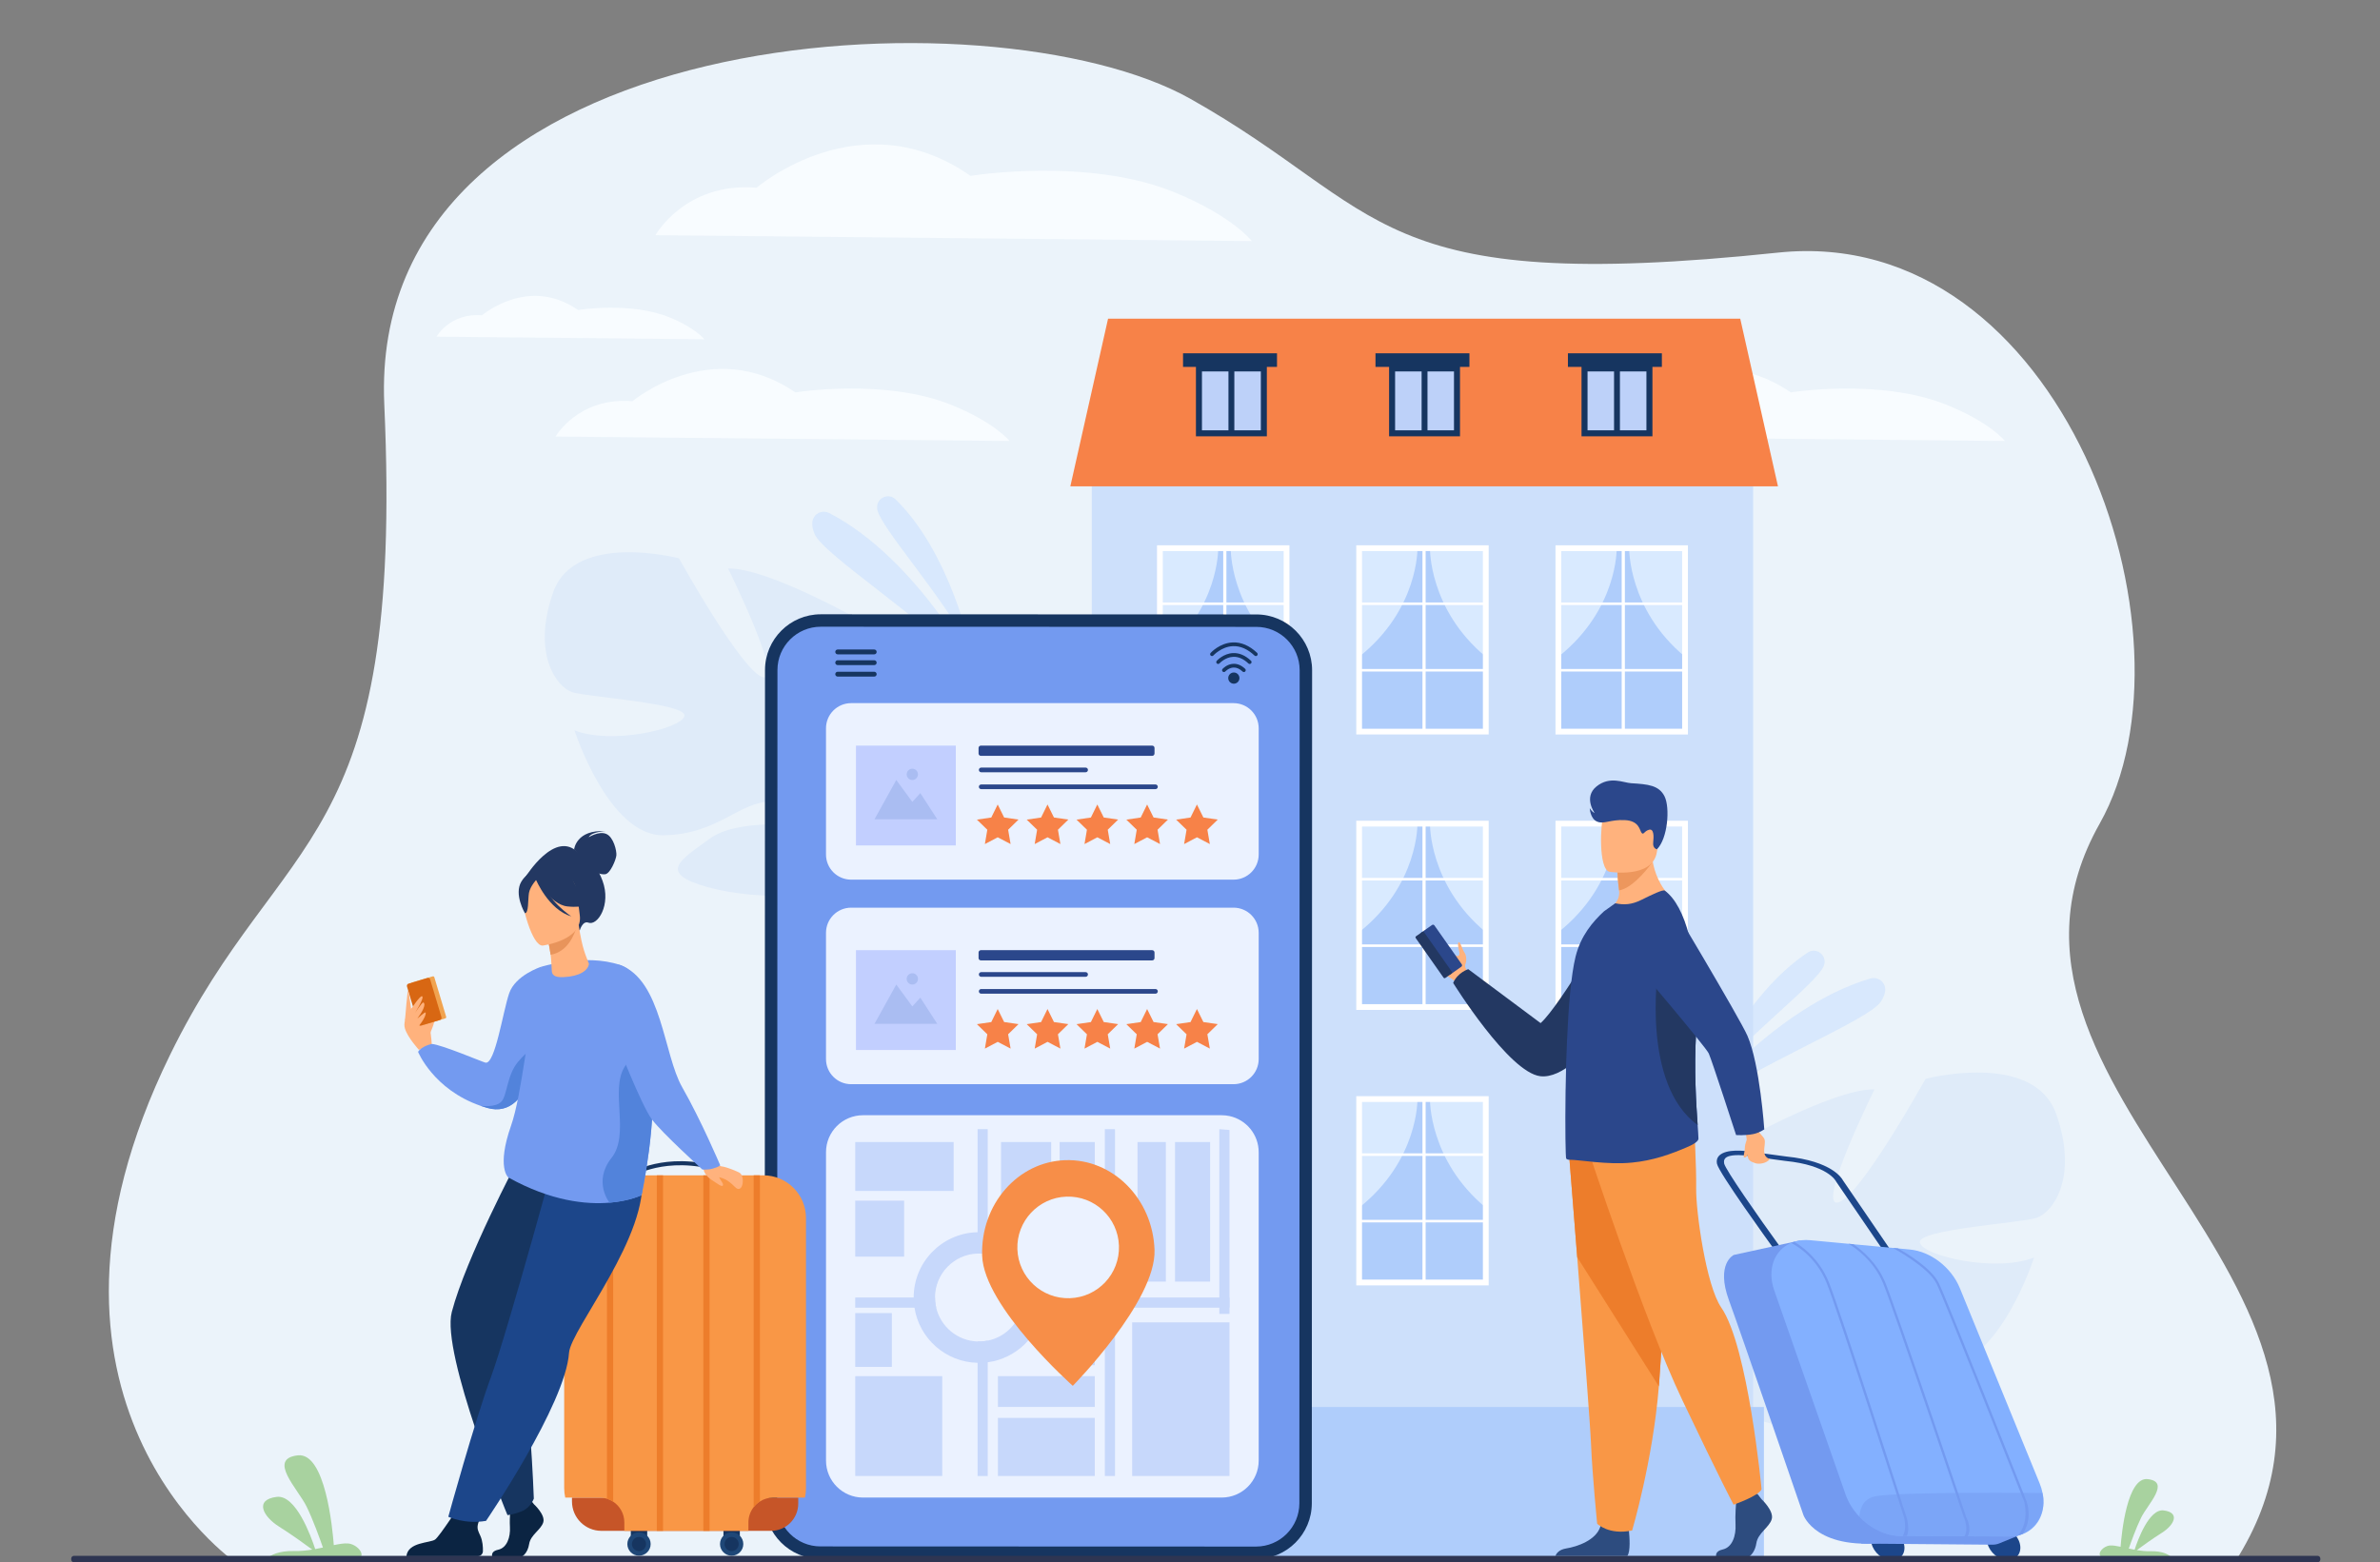 <?xml version="1.0" encoding="utf-8"?>
<!-- Generator: Adobe Illustrator 25.0.0, SVG Export Plug-In . SVG Version: 6.00 Build 0)  -->
<svg version="1.1" id="_x2018_лой_x5F_1" xmlns="http://www.w3.org/2000/svg" xmlns:xlink="http://www.w3.org/1999/xlink"
	 x="0px" y="0px" viewBox="0 0 2555.29 1677.59" style="enable-background:new 0 0 2555.29 1677.59;" xml:space="preserve">
<rect x="0" y="0" width="2555.29" height="1677.59" fill="#808080" stroke="none"/>
<style type="text/css">
	.st0{fill:#EBF3FA;}
	.st1{fill:#F8FCFF;}
	.st2{opacity:0.5;}
	.st3{fill:#C5DDFF;}
	.st4{fill:#DFEBF9;}
	.st5{fill:#CDE0FB;}
	.st6{fill:#AFCDFB;}
	.st7{fill:#D9EAFF;}
	.st8{fill:#FFFFFF;}
	.st9{fill:#739AF0;}
	.st10{fill:#163560;}
	.st11{fill:#EBF2FF;}
	.st12{fill:#2B478B;}
	.st13{fill:#C2CFFF;}
	.st14{fill:#AABDF2;}
	.st15{fill:#F78248;}
	.st16{opacity:0.3;}
	.st17{fill:#1F4777;}
	.st18{fill:#C65528;}
	.st19{fill:#F99746;}
	.st20{fill:#ED7D2B;}
	.st21{fill:#FFB27D;}
	.st22{fill:#F1A34F;}
	.st23{fill:#D86713;}
	.st24{fill:#5283DB;}
	.st25{fill:#0B2442;}
	.st26{fill:#1C468A;}
	.st27{fill:#233862;}
	.st28{fill:#E8945B;}
	.st29{fill:#BDD1F9;}
	.st30{fill:#A8D29F;}
	.st31{fill:#2D4C7F;}
	.st32{fill:#ED975D;}
	.st33{fill:#83B0FF;}
	.st34{fill:#F78E48;}
	.st35{fill:#2E3552;}
</style>
<g>
	<g>
		<path class="st0" d="M252.67,1677.55c0,0-251.35-174.15-70.16-544.69c119.8-245,251.68-217.21,230.07-698.68
			c-18.49-412,653.2-447.6,865.49-328.08c212.29,119.52,192.42,211.28,630.84,165.16c305.1-32.1,459.42,410.83,345.4,613.17
			c-161.77,287.08,336.53,492.74,145.14,793.14H252.67z"/>
	</g>
	<g>
		<path class="st1" d="M1665.23,468.78c0,0,24.37-42.71,82.64-37.97c0,0,84.6-71.19,174.82-9.49c0,0,95.9-15.29,166.92,13.24
			c47.35,19.02,62.99,38.97,62.99,38.97L1665.23,468.78z"/>
	</g>
	<g>
		<g class="st2">
			<path class="st3" d="M1042.15,697.37c0,0-21.59-103.42-80.58-161.11c-7.84-7.67-21-1.2-19.82,9.7c0.02,0.18,0.04,0.37,0.06,0.55
				C944.14,565.08,1010.95,638.49,1042.15,697.37z"/>
		</g>
		<g class="st2">
			<path class="st3" d="M1051.27,726.72c0,0-64.75-125.97-160.93-175.79c-5.86-3.04-13.28-1.1-16.53,4.64
				c-2.12,3.74-2.73,9.36,0.75,17.73C883.81,595.65,992.21,664.12,1051.27,726.72z"/>
		</g>
	</g>
	<g>
		<g class="st2">
			<path class="st3" d="M1831.26,1165.81c0,0,40.76-97.47,109.6-142.96c9.15-6.05,20.85,2.79,17.63,13.27
				c-0.05,0.17-0.11,0.35-0.17,0.53C1952.52,1054.46,1873.03,1113.9,1831.26,1165.81z"/>
		</g>
		<g class="st2">
			<path class="st3" d="M1816.75,1192.91c0,0,87.41-111.45,191.28-142.17c6.33-1.87,13.25,1.43,15.36,7.69
				c1.37,4.08,0.91,9.7-4.09,17.27C2005.97,1095.88,1886.59,1142.61,1816.75,1192.91z"/>
		</g>
	</g>
	<g>
		<path class="st4" d="M2207.7,1196.41c-24.07-68.47-140.35-37.96-140.35-37.96s-71.05,128.16-94.13,132.78
			c-23.07,4.62,39.35-121.43,39.35-121.43c-45.44-1.04-156.36,62.73-156.36,62.73s17.78,142.11-5.72,140.91
			c-23.5-1.2-9.32-126.63-9.32-126.63c-42.7,16.31-79.71,70.26-79.71,70.26c-44.84,86.71,68.83,139.81,68.83,139.81
			s5.1,49.38-21.29,108.39l0,0c0,0-6.13,10.99-11.83,29.32l11.9-0.88c0.74-3.26,1.58-6.43,2.55-9.48c0-0.02,0-0.04,0.02-0.05
			c0.01-0.04,0.03-0.09,0.04-0.13c0.68-1.9,1.66-4.6,2.88-7.9c0,0,0-0.01,0-0.01c0-0.01,0.01-0.01,0.01-0.02
			c3.11-7.39,5.18-12.83,6.46-16.74c0-0.01,0.01-0.02,0.01-0.04c9.25-23.15,22.81-53.43,32.83-60.31c0,0-1.45-1.76-2.95-5.27
			c0.94,1.68,1.92,3.43,2.95,5.27c23.59,42.17,126.01,41.94,181.92,26.12c55.91-15.82,29.99-30.01-2.49-53.75
			c-32.48-23.74-96.02-12.17-115.69-20.97s7.23-21.02,45.29-20.89c38.06,0.12,59.76,36.58,121.33,37.9
			c61.56,1.32,99.67-117.09,99.67-117.09c-41.24,16.21-118.65-1.51-122.63-15.85c-3.98-14.34,108.2-21.14,125.34-26.79
			C2203.77,1302.06,2231.76,1264.88,2207.7,1196.41z"/>
	</g>
	<g>
		<path class="st4" d="M593.91,636.06C617.07,570.16,729,599.53,729,599.53s68.39,123.35,90.59,127.8
			c22.21,4.45-37.88-116.88-37.88-116.88c43.74-1.01,150.49,60.38,150.49,60.38s-17.11,136.77,5.51,135.62
			c22.62-1.15,8.97-121.88,8.97-121.88c41.1,15.7,76.71,67.62,76.71,67.62c43.15,83.46-66.25,134.56-66.25,134.56
			s-4.91,47.53,20.49,104.33l0,0c0,0,5.9,10.58,11.38,28.22l-11.46-0.84c-0.71-3.14-1.52-6.19-2.45-9.12c0-0.02,0-0.04-0.02-0.05
			c-0.01-0.04-0.03-0.08-0.04-0.13c-0.65-1.83-1.6-4.43-2.78-7.6c0,0,0-0.01,0-0.01c0-0.01-0.01-0.01-0.01-0.01
			c-3-7.11-4.99-12.35-6.21-16.11c0-0.01-0.01-0.02-0.01-0.04c-8.91-22.28-21.95-51.42-31.6-58.04c0,0,1.4-1.69,2.84-5.08
			c-0.91,1.62-1.85,3.31-2.84,5.08c-22.71,40.58-121.28,40.37-175.09,25.14c-53.81-15.23-28.86-28.89,2.4-51.73
			c31.26-22.84,92.41-11.71,111.35-20.18c18.93-8.47-6.96-20.23-43.59-20.11c-36.63,0.12-57.52,35.2-116.77,36.48
			c-59.25,1.27-95.93-112.7-95.93-112.7c39.7,15.6,114.19-1.45,118.03-15.26c3.83-13.8-104.14-20.34-120.64-25.78
			C597.69,737.75,570.75,701.96,593.91,636.06z"/>
	</g>
	<g>
		<rect x="1172.21" y="480.48" class="st5" width="710.03" height="1193.65"/>
	</g>
	<g>
		<g>
			<g>
				<g>
					<g>
						<rect x="1673.15" y="588.64" class="st6" width="135.98" height="196.97"/>
					</g>
					<g>
						<path class="st7" d="M1735.77,588.64c0,0,1.46,65.66-62.62,116.61V588.64H1735.77z"/>
					</g>
					<g>
						<path class="st7" d="M1749.2,588.64c0,0-1.39,65.66,59.94,116.61V588.64H1749.2z"/>
					</g>
				</g>
				<g>
					<rect x="1741.14" y="588.64" class="st8" width="3.41" height="196.97"/>
				</g>
				<g>
					<rect x="1673.15" y="646.94" class="st8" width="135.99" height="2.74"/>
				</g>
				<g>
					<rect x="1673.15" y="718.35" class="st8" width="135.99" height="2.74"/>
				</g>
				<g>
					<path class="st8" d="M1812.23,788.7h-142.18V585.54h142.18V788.7z M1676.25,782.51h129.79V591.74h-129.79V782.51z"/>
				</g>
			</g>
		</g>
		<g>
			<g>
				<g>
					<g>
						<rect x="1459.24" y="588.64" class="st6" width="135.98" height="196.97"/>
					</g>
					<g>
						<path class="st7" d="M1521.85,588.64c0,0,1.46,65.66-62.62,116.61V588.64H1521.85z"/>
					</g>
					<g>
						<path class="st7" d="M1535.29,588.64c0,0-1.39,65.66,59.94,116.61V588.64H1535.29z"/>
					</g>
				</g>
				<g>
					<rect x="1527.23" y="588.64" class="st8" width="3.41" height="196.97"/>
				</g>
				<g>
					<rect x="1459.24" y="646.94" class="st8" width="135.99" height="2.74"/>
				</g>
				<g>
					<rect x="1459.24" y="718.35" class="st8" width="135.99" height="2.74"/>
				</g>
				<g>
					<path class="st8" d="M1598.32,788.7h-142.18V585.54h142.18V788.7z M1462.33,782.51h129.79V591.74h-129.79V782.51z"/>
				</g>
			</g>
		</g>
		<g>
			<g>
				<g>
					<g>
						<rect x="1245.32" y="588.64" class="st6" width="135.98" height="196.97"/>
					</g>
					<g>
						<path class="st7" d="M1307.94,588.64c0,0,1.45,65.66-62.62,116.61V588.64H1307.94z"/>
					</g>
					<g>
						<path class="st7" d="M1321.37,588.64c0,0-1.39,65.66,59.94,116.61V588.64H1321.37z"/>
					</g>
				</g>
				<g>
					<rect x="1313.31" y="588.64" class="st8" width="3.41" height="196.97"/>
				</g>
				<g>
					<rect x="1245.32" y="646.94" class="st8" width="135.99" height="2.74"/>
				</g>
				<g>
					<rect x="1245.32" y="718.35" class="st8" width="135.99" height="2.74"/>
				</g>
				<g>
					<path class="st8" d="M1384.4,788.7h-142.18V585.54h142.18V788.7z M1248.42,782.51h129.79V591.74h-129.79V782.51z"/>
				</g>
			</g>
		</g>
	</g>
	<g>
		<g>
			<g>
				<g>
					<g>
						<rect x="1673.15" y="884.41" class="st6" width="135.98" height="196.97"/>
					</g>
					<g>
						<path class="st7" d="M1735.77,884.41c0,0,1.46,65.66-62.62,116.61V884.41H1735.77z"/>
					</g>
					<g>
						<path class="st7" d="M1749.2,884.41c0,0-1.39,65.66,59.94,116.61V884.41H1749.2z"/>
					</g>
				</g>
				<g>
					<rect x="1741.14" y="884.41" class="st8" width="3.41" height="196.97"/>
				</g>
				<g>
					<rect x="1673.15" y="942.72" class="st8" width="135.99" height="2.74"/>
				</g>
				<g>
					<rect x="1673.15" y="1014.12" class="st8" width="135.99" height="2.74"/>
				</g>
				<g>
					<path class="st8" d="M1812.23,1084.48h-142.18V881.31h142.18V1084.48z M1676.25,1078.28h129.79V887.51h-129.79V1078.28z"/>
				</g>
			</g>
		</g>
		<g>
			<g>
				<g>
					<g>
						<rect x="1459.24" y="884.41" class="st6" width="135.98" height="196.97"/>
					</g>
					<g>
						<path class="st7" d="M1521.85,884.41c0,0,1.46,65.66-62.62,116.61V884.41H1521.85z"/>
					</g>
					<g>
						<path class="st7" d="M1535.29,884.41c0,0-1.39,65.66,59.94,116.61V884.41H1535.29z"/>
					</g>
				</g>
				<g>
					<rect x="1527.23" y="884.41" class="st8" width="3.41" height="196.97"/>
				</g>
				<g>
					<rect x="1459.24" y="942.72" class="st8" width="135.99" height="2.74"/>
				</g>
				<g>
					<rect x="1459.24" y="1014.12" class="st8" width="135.99" height="2.74"/>
				</g>
				<g>
					<path class="st8" d="M1598.32,1084.48h-142.18V881.31h142.18V1084.48z M1462.33,1078.28h129.79V887.51h-129.79V1078.28z"/>
				</g>
			</g>
		</g>
		<g>
			<g>
				<g>
					<g>
						<rect x="1245.32" y="884.41" class="st6" width="135.98" height="196.97"/>
					</g>
					<g>
						<path class="st7" d="M1307.94,884.41c0,0,1.45,65.66-62.62,116.61V884.41H1307.94z"/>
					</g>
					<g>
						<path class="st7" d="M1321.37,884.41c0,0-1.39,65.66,59.94,116.61V884.41H1321.37z"/>
					</g>
				</g>
				<g>
					<rect x="1313.31" y="884.41" class="st8" width="3.41" height="196.97"/>
				</g>
				<g>
					<rect x="1245.32" y="942.72" class="st8" width="135.99" height="2.74"/>
				</g>
				<g>
					<rect x="1245.32" y="1014.12" class="st8" width="135.99" height="2.74"/>
				</g>
				<g>
					<path class="st8" d="M1384.4,1084.48h-142.18V881.31h142.18V1084.48z M1248.42,1078.28h129.79V887.51h-129.79V1078.28z"/>
				</g>
			</g>
		</g>
	</g>
	<g>
		<g>
			<g>
				<g>
					<g>
						<rect x="1459.24" y="1180.18" class="st6" width="135.98" height="196.97"/>
					</g>
					<g>
						<path class="st7" d="M1521.85,1180.18c0,0,1.46,65.66-62.62,116.61v-116.61H1521.85z"/>
					</g>
					<g>
						<path class="st7" d="M1535.29,1180.18c0,0-1.39,65.66,59.94,116.61v-116.61H1535.29z"/>
					</g>
				</g>
				<g>
					<rect x="1527.23" y="1180.18" class="st8" width="3.41" height="196.97"/>
				</g>
				<g>
					<rect x="1459.24" y="1238.49" class="st8" width="135.99" height="2.74"/>
				</g>
				<g>
					<rect x="1459.24" y="1309.89" class="st8" width="135.99" height="2.74"/>
				</g>
				<g>
					<path class="st8" d="M1598.32,1380.25h-142.18v-203.17h142.18V1380.25z M1462.33,1374.05h129.79v-190.77h-129.79V1374.05z"/>
				</g>
			</g>
		</g>
		<g>
			<g>
				<g>
					<g>
						<rect x="1245.32" y="1180.18" class="st6" width="135.98" height="196.97"/>
					</g>
					<g>
						<path class="st7" d="M1307.94,1180.18c0,0,1.45,65.66-62.62,116.61v-116.61H1307.94z"/>
					</g>
					<g>
						<path class="st7" d="M1321.37,1180.18c0,0-1.39,65.66,59.94,116.61v-116.61H1321.37z"/>
					</g>
				</g>
				<g>
					<rect x="1313.31" y="1180.18" class="st8" width="3.41" height="196.97"/>
				</g>
				<g>
					<rect x="1245.32" y="1238.49" class="st8" width="135.99" height="2.74"/>
				</g>
				<g>
					<rect x="1245.32" y="1309.89" class="st8" width="135.99" height="2.74"/>
				</g>
				<g>
					<path class="st8" d="M1384.4,1380.25h-142.18v-203.17h142.18V1380.25z M1248.42,1374.05h129.79v-190.77h-129.79V1374.05z"/>
				</g>
			</g>
		</g>
	</g>
	<g>
		<rect x="1164.24" y="1510.86" class="st6" width="729.6" height="163.23"/>
	</g>
	<g>
		<g>
			<path class="st9" d="M1402.05,719.68l-0.31,894.53c-0.01,29.39-23.84,53.2-53.22,53.19l-467.61-0.16
				c-29.39-0.01-53.2-23.84-53.19-53.23l0.31-894.53c0.01-29.38,23.84-53.19,53.23-53.18l467.61,0.16
				C1378.25,666.47,1402.06,690.3,1402.05,719.68z"/>
		</g>
		<g>
			<path class="st10" d="M1348.52,1674.09l-467.62-0.16c-33.02-0.01-59.88-26.88-59.86-59.91l0.31-894.53
				c0.01-33.02,26.89-59.88,59.91-59.86l467.62,0.16c33.02,0.01,59.88,26.88,59.86,59.91l-0.31,894.53
				C1408.42,1647.24,1381.54,1674.1,1348.52,1674.09z M881.25,672.98c-25.66-0.01-46.54,20.86-46.54,46.51l-0.31,894.53
				c-0.01,25.66,20.86,46.54,46.51,46.54l467.62,0.16c25.66,0.01,46.53-20.86,46.54-46.51l0.31-894.53
				c0.01-25.66-20.86-46.54-46.51-46.54L881.25,672.98z"/>
		</g>
		<g>
			<path class="st11" d="M1351.4,1237.29v331.05c0,21.96-17.8,39.75-39.75,39.75H926.58c-21.95,0-39.74-17.79-39.74-39.75v-331.05
				c0-21.96,17.79-39.75,39.74-39.75h385.07c2.87,0,5.68,0.31,8.38,0.89C1337.96,1202.27,1351.4,1218.21,1351.4,1237.29z"/>
		</g>
		<g>
			<g>
				<path class="st11" d="M1324.39,1164.22H913.84c-14.92,0-27.01-12.09-27.01-27.01v-135.54c0-14.92,12.09-27.01,27.01-27.01
					h410.55c14.92,0,27.01,12.09,27.01,27.01v135.54C1351.4,1152.13,1339.31,1164.22,1324.39,1164.22z"/>
			</g>
			<g>
				<g>
					<path class="st12" d="M1165.57,1048.9h-112.1c-1.38,0-2.51-1.12-2.51-2.51l0,0c0-1.38,1.12-2.51,2.51-2.51h112.1
						c1.38,0,2.51,1.12,2.51,2.51l0,0C1168.08,1047.78,1166.95,1048.9,1165.57,1048.9z"/>
				</g>
				<g>
					<path class="st12" d="M1240.56,1067.04h-187.09c-1.38,0-2.51-1.12-2.51-2.51l0,0c0-1.38,1.12-2.51,2.51-2.51h187.09
						c1.38,0,2.51,1.12,2.51,2.51l0,0C1243.07,1065.91,1241.95,1067.04,1240.56,1067.04z"/>
				</g>
			</g>
			<g>
				<rect x="919.01" y="1020.3" class="st13" width="107.2" height="107.2"/>
			</g>
			<g>
				<g>
					<polygon class="st14" points="938.89,1099.42 962.3,1057.21 979.52,1080.69 988.11,1071.29 1006.33,1099.42 					"/>
				</g>
				<g>
					<path class="st14" d="M973.46,1051.15c0-3.35,2.71-6.06,6.06-6.06c3.35,0,6.06,2.71,6.06,6.06s-2.71,6.06-6.06,6.06
						C976.17,1057.21,973.46,1054.5,973.46,1051.15z"/>
				</g>
			</g>
			<g>
				<path class="st12" d="M1237.04,1031.29h-183.9c-1.38,0-2.51-1.12-2.51-2.51v-5.97c0-1.38,1.12-2.51,2.51-2.51h183.9
					c1.38,0,2.51,1.12,2.51,2.51v5.97C1239.55,1030.16,1238.43,1031.29,1237.04,1031.29z"/>
			</g>
			<g>
				<g>
					<polygon class="st15" points="1078.1,1097.48 1093.54,1099.71 1082.38,1110.61 1085.03,1125.99 1071.21,1118.74 
						1057.41,1126.02 1060.03,1110.64 1048.85,1099.76 1064.29,1097.5 1071.18,1083.5 					"/>
				</g>
				<g>
					<polygon class="st15" points="1131.58,1097.48 1147.02,1099.71 1135.86,1110.61 1138.51,1125.99 1124.69,1118.74 
						1110.89,1126.02 1113.51,1110.64 1102.33,1099.76 1117.77,1097.5 1124.66,1083.5 					"/>
				</g>
				<g>
					<polygon class="st15" points="1185.05,1097.48 1200.5,1099.71 1189.33,1110.61 1191.99,1125.99 1178.17,1118.74 
						1164.37,1126.02 1166.99,1110.64 1155.81,1099.76 1171.24,1097.5 1178.13,1083.5 					"/>
				</g>
				<g>
					<polygon class="st15" points="1238.53,1097.48 1253.97,1099.71 1242.81,1110.61 1245.46,1125.99 1231.65,1118.74 
						1217.85,1126.02 1220.47,1110.64 1209.28,1099.76 1224.72,1097.5 1231.61,1083.5 					"/>
				</g>
				<g>
					<polygon class="st15" points="1292.01,1097.48 1307.45,1099.71 1296.29,1110.61 1298.94,1125.99 1285.13,1118.74 
						1271.32,1126.02 1273.95,1110.64 1262.76,1099.76 1278.2,1097.5 1285.09,1083.5 					"/>
				</g>
			</g>
		</g>
		<g>
			<g>
				<path class="st11" d="M1324.39,944.58H913.84c-14.92,0-27.01-12.09-27.01-27.01V782.04c0-14.92,12.09-27.01,27.01-27.01h410.55
					c14.92,0,27.01,12.09,27.01,27.01v135.54C1351.4,932.49,1339.31,944.58,1324.39,944.58z"/>
			</g>
			<g>
				<g>
					<path class="st12" d="M1165.57,829.26h-112.1c-1.38,0-2.51-1.12-2.51-2.51l0,0c0-1.38,1.12-2.51,2.51-2.51h112.1
						c1.38,0,2.51,1.12,2.51,2.51l0,0C1168.08,828.14,1166.95,829.26,1165.57,829.26z"/>
				</g>
				<g>
					<path class="st12" d="M1240.56,847.39h-187.09c-1.38,0-2.51-1.12-2.51-2.51l0,0c0-1.38,1.12-2.51,2.51-2.51h187.09
						c1.38,0,2.51,1.12,2.51,2.51l0,0C1243.07,846.27,1241.95,847.39,1240.56,847.39z"/>
				</g>
			</g>
			<g>
				<rect x="919.01" y="800.66" class="st13" width="107.2" height="107.2"/>
			</g>
			<g>
				<g>
					<polygon class="st14" points="938.89,879.78 962.3,837.57 979.52,861.05 988.11,851.65 1006.33,879.78 					"/>
				</g>
				<g>
					<path class="st14" d="M973.46,831.51c0-3.35,2.71-6.06,6.06-6.06c3.35,0,6.06,2.71,6.06,6.06c0,3.35-2.71,6.06-6.06,6.06
						C976.17,837.57,973.46,834.86,973.46,831.51z"/>
				</g>
			</g>
			<g>
				<path class="st12" d="M1237.04,811.64h-183.9c-1.38,0-2.51-1.12-2.51-2.51v-5.97c0-1.38,1.12-2.51,2.51-2.51h183.9
					c1.38,0,2.51,1.12,2.51,2.51v5.97C1239.55,810.52,1238.43,811.64,1237.04,811.64z"/>
			</g>
			<g>
				<g>
					<polygon class="st15" points="1078.1,877.84 1093.54,880.07 1082.38,890.97 1085.03,906.35 1071.21,899.1 1057.41,906.37 
						1060.03,890.99 1048.85,880.12 1064.29,877.86 1071.18,863.86 					"/>
				</g>
				<g>
					<polygon class="st15" points="1131.58,877.84 1147.02,880.07 1135.86,890.97 1138.51,906.35 1124.69,899.1 1110.89,906.37 
						1113.51,890.99 1102.33,880.12 1117.77,877.86 1124.66,863.86 					"/>
				</g>
				<g>
					<polygon class="st15" points="1185.05,877.84 1200.5,880.07 1189.33,890.97 1191.99,906.35 1178.17,899.1 1164.37,906.37 
						1166.99,890.99 1155.81,880.12 1171.24,877.86 1178.13,863.86 					"/>
				</g>
				<g>
					<polygon class="st15" points="1238.53,877.84 1253.97,880.07 1242.81,890.97 1245.46,906.35 1231.65,899.1 1217.85,906.37 
						1220.47,890.99 1209.28,880.12 1224.72,877.86 1231.61,863.86 					"/>
				</g>
				<g>
					<polygon class="st15" points="1292.01,877.84 1307.45,880.07 1296.29,890.97 1298.94,906.35 1285.13,899.1 1271.32,906.37 
						1273.95,890.99 1262.76,880.12 1278.2,877.86 1285.09,863.86 					"/>
				</g>
			</g>
		</g>
		<g class="st16">
			<g>
				<path class="st9" d="M1060.47,1323.77c-3.06-0.41-6.18-0.62-9.35-0.62c-0.52,0-1.03,0.01-1.54,0.02
					c-38.03,0.82-68.6,31.89-68.6,70.11c0,3.71,0.29,7.34,0.85,10.9c5.15,33.07,33.41,58.48,67.75,59.22
					c0.51,0.01,1.02,0.02,1.54,0.02c3.17,0,6.29-0.21,9.35-0.62c30.75-4.09,55.18-28.09,59.95-58.62c0.55-3.55,0.84-7.19,0.84-10.9
					C1121.25,1357.71,1094.78,1328.33,1060.47,1323.77z M1060.47,1439.59c-3.03,0.61-6.15,0.93-9.35,0.93
					c-0.52,0-1.03-0.01-1.54-0.02c-21.66-0.7-39.63-15.97-44.44-36.32c-0.83-3.5-1.26-7.15-1.26-10.9c0-25.57,20.32-46.4,45.7-47.22
					c0.51-0.01,1.02-0.02,1.54-0.02c3.2,0,6.32,0.32,9.35,0.93c21.6,4.33,37.89,23.42,37.89,46.31c0,3.75-0.43,7.39-1.26,10.9
					C1092.88,1422.03,1078.54,1435.97,1060.47,1439.59z"/>
			</g>
			<g>
				<path class="st9" d="M1003.88,1393.28c0,3.75,0.43,7.39,1.26,10.9H918.2v-10.9H1003.88z"/>
			</g>
			<g>
				<path class="st9" d="M1320.03,1393.28v10.9H1097.1c0.83-3.5,1.26-7.15,1.26-10.9H1320.03z"/>
			</g>
			<g>
				<path class="st9" d="M1060.47,1212.52v134.45c-3.03-0.61-6.15-0.93-9.35-0.93c-0.52,0-1.03,0.01-1.54,0.02v-133.54H1060.47z"/>
			</g>
			<g>
				<path class="st9" d="M1060.47,1439.59v145.35h-10.89V1440.5c0.51,0.01,1.02,0.02,1.54,0.02
					C1054.32,1440.52,1057.44,1440.2,1060.47,1439.59z"/>
			</g>
			<g>
				<polygon class="st9" points="1309.13,1212.51 1309.13,1400.69 1309.13,1410.88 1320.03,1410.88 1320.03,1400.69 
					1320.03,1213.37 				"/>
			</g>
			<g>
				<rect x="1186.21" y="1212.51" class="st9" width="10.9" height="372.42"/>
			</g>
			<g>
				<rect x="1074.75" y="1226.32" class="st9" width="53.87" height="83.66"/>
			</g>
			<g>
				<rect x="918.21" y="1289.28" class="st9" width="52.51" height="60.12"/>
			</g>
			<g>
				<rect x="918.21" y="1226.32" class="st9" width="105.67" height="52.51"/>
			</g>
			<g>
				<rect x="1137.72" y="1226.32" class="st9" width="37.68" height="52"/>
			</g>
			<g>
				<rect x="1137.72" y="1289.28" class="st9" width="37.68" height="86.91"/>
			</g>
			<g>
				<rect x="1137.72" y="1414.49" class="st9" width="37.68" height="51.45"/>
			</g>
			<g>
				<rect x="1221.31" y="1226.32" class="st9" width="30.4" height="149.87"/>
			</g>
			<g>
				<rect x="1261.58" y="1226.32" class="st9" width="37.68" height="149.87"/>
			</g>
			<g>
				<rect x="1215.54" y="1419.97" class="st9" width="104.49" height="164.97"/>
			</g>
			<g>
				<rect x="1071.41" y="1522.55" class="st9" width="103.99" height="62.39"/>
			</g>
			<g>
				<rect x="1071.41" y="1477.71" class="st9" width="103.99" height="33.07"/>
			</g>
			<g>
				<rect x="918.21" y="1477.71" class="st9" width="93.41" height="107.23"/>
			</g>
			<g>
				<rect x="918.21" y="1410" class="st9" width="39.33" height="57.78"/>
			</g>
		</g>
	</g>
	<g>
		<g>
			<g>
				<rect x="677.28" y="1630.42" class="st10" width="17.58" height="23.95"/>
			</g>
			<g>
				<rect x="776.74" y="1630.42" class="st10" width="17.58" height="23.95"/>
			</g>
			<g>
				<path class="st17" d="M673.56,1658c0-6.91,5.6-12.52,12.51-12.52s12.51,5.61,12.51,12.52c0,6.91-5.6,12.52-12.51,12.52
					S673.56,1664.91,673.56,1658z"/>
			</g>
			<g>
				<path class="st10" d="M678.47,1658c0-4.2,3.4-7.6,7.59-7.6c4.19,0,7.59,3.4,7.59,7.6c0,4.2-3.4,7.6-7.59,7.6
					C681.87,1665.6,678.47,1662.19,678.47,1658z"/>
			</g>
			<g>
				<path class="st17" d="M773.03,1658c0-6.91,5.6-12.52,12.51-12.52c6.91,0,12.51,5.61,12.51,12.52c0,6.91-5.6,12.52-12.51,12.52
					C778.63,1670.52,773.03,1664.91,773.03,1658z"/>
			</g>
			<g>
				<path class="st10" d="M777.94,1658c0-4.2,3.4-7.6,7.59-7.6c4.19,0,7.59,3.4,7.59,7.6c0,4.2-3.4,7.6-7.59,7.6
					C781.34,1665.6,777.94,1662.19,777.94,1658z"/>
			</g>
			<g>
				<path class="st18" d="M827.8,1643.84H645.71c-17.46,0-31.61-14.15-31.61-31.61v-4.13h242.93v6.51
					C857.03,1630.75,843.94,1643.84,827.8,1643.84z"/>
			</g>
			<g>
				<path class="st19" d="M865.36,1308v289.92c0,3.5-0.39,6.9-1.13,10.18h-34c-5.28,0-10.2,1.54-14.35,4.19
					c-2.57,1.63-4.83,3.69-6.69,6.09c-3.55,4.53-5.65,10.23-5.65,16.43v9.04H670.33v-9.04c0-9.32-4.76-17.53-12-22.31
					c-2.04-1.35-4.3-2.43-6.69-3.18c-2.52-0.79-5.21-1.22-8-1.22h-36.76c-0.74-3.28-1.13-6.68-1.13-10.18V1308
					c0-25.37,20.54-45.92,45.88-45.92h167.84C844.83,1262.07,865.36,1282.63,865.36,1308z"/>
			</g>
			<g>
				<path class="st10" d="M784.44,1261.92c-31.42-12.38-57.6-11.76-74.03-9.07c-17.82,2.93-28.35,8.87-28.45,8.93l-2.17-3.77
					c0.45-0.26,11.17-6.33,29.69-9.41c17.01-2.83,44.11-3.52,76.55,9.28L784.44,1261.92z"/>
			</g>
			<g>
				<path class="st20" d="M658.33,1262.07v350.42c-2.04-1.35-4.3-2.43-6.69-3.18v-347.24H658.33z"/>
			</g>
			<g>
				<rect x="705.18" y="1262.07" class="st20" width="6.69" height="381.77"/>
			</g>
			<g>
				<rect x="755.14" y="1262.07" class="st20" width="6.69" height="381.77"/>
			</g>
			<g>
				<path class="st20" d="M815.88,1262.07v350.21c-2.57,1.63-4.83,3.69-6.69,6.09v-356.3H815.88z"/>
			</g>
		</g>
		<g>
			<g>
				<path class="st21" d="M460.76,1111.97c0-0.5,7.32-15.64,4.99-16.8c-2.33-1.17-6.5-0.99-6.99,1.66
					C458.28,1099.48,460.76,1111.97,460.76,1111.97z"/>
			</g>
			<g>
				<path class="st21" d="M463.52,1121c0.01-1.49-1.71-24.15-5.54-28.66c-3.82-4.51-11.63-10.93-14.08-10.73
					c-2.46,0.2-12.06,12.96-9.17,22.73c2.89,9.78,15.07,23.01,15.07,23.01L463.52,1121z"/>
			</g>
			<g>
				<g>
					<path class="st22" d="M478.09,1093.54l-22.26,6.67c-0.74,0.22-1.52-0.2-1.74-0.94l-12.72-42.44c-0.22-0.74,0.2-1.52,0.94-1.74
						l22.26-6.67c0.74-0.22,1.52,0.2,1.74,0.94l12.72,42.44C479.25,1092.54,478.83,1093.32,478.09,1093.54z"/>
				</g>
				<g>
					<path class="st23" d="M472.31,1095.28l-20.19,6.05c-1.31,0.39-2.69-0.35-3.08-1.66l-12.1-40.37c-0.39-1.31,0.35-2.69,1.66-3.08
						l20.19-6.05c1.31-0.39,2.69,0.35,3.08,1.66l12.1,40.37C474.36,1093.5,473.62,1094.88,472.31,1095.28z"/>
				</g>
			</g>
			<g>
				<path class="st21" d="M441.6,1083.26c0,0,9.27-14.26,11.53-13.47c3.23,1.13-8.4,19.23-8.4,19.23s8.62-13.52,9.97-12.51
					c3.07,2.32-1.82,10.81-6.66,17.33c0,0,8.67-7.94,8.95-6.51c0.99,5.01-9.52,17.15-9.52,17.15l-5.87-13.41V1083.26z"/>
			</g>
			<g>
				<path class="st21" d="M434.65,1096.5c0.45-1.74,2.71-35.8,3.68-32.57c0.97,3.23,3.27,21.09,3.27,21.09L434.65,1096.5z"/>
			</g>
			<g>
				<path class="st9" d="M582.56,1087.12c0,0-0.97,37.03-11.65,66.91c-8.43,23.6-22.93,42.74-47.78,35.67
					c-2.54-0.72-5-1.5-7.39-2.34c-0.02-0.01-0.03-0.01-0.03-0.01c-50.5-17.59-66.85-57.86-66.85-57.86
					c3.76-6.2,14.66-8.49,14.66-8.49c10.17,0.55,54.86,19.53,57.72,20.1c10.34,2.08,18.69-54.73,25.41-74.41
					c6.72-19.68,34.21-28.49,34.21-28.49L582.56,1087.12z"/>
			</g>
			<g>
				<path class="st24" d="M571.88,1127.35l-0.97,26.68c-8.43,23.6-22.93,42.74-47.78,35.67c-2.54-0.72-5-1.5-7.39-2.34
					c0.8,0.1,16.01,2.16,22.38-4.21c6.54-6.55,5.86-28.26,17.91-42.73C568.09,1125.96,571.88,1127.35,571.88,1127.35z"/>
			</g>
			<g>
				<path class="st25" d="M573.28,1615.27c0,0,12.43,11.34,10,19.4c-2.43,8.06-13.64,13.43-15.16,23.28
					c-1.52,9.85-7.58,15.22-13.04,15.22c-5.46,0-26.02,0-26.02,0s-4.02-6.93,5.68-9.02c9.7-2.09,13.36-13.67,12.75-24.41
					c-0.61-10.75,0.91-25.08,0.91-25.08l20.62-4.78L573.28,1615.27z"/>
			</g>
			<g>
				<path class="st25" d="M436.33,1671.11h76.6c3,0,5.47-2.38,5.55-5.38c0.12-4.49-0.25-11.02-2.74-16.52
					c-4.09-9.07-6.67-10.65,10.6-37.03c-5.19,5.35-19.19,2.9-31.01,1.31c-1.45,2.35-23.37,36.21-28.2,39.69
					C461.79,1657.01,437.97,1655.65,436.33,1671.11z"/>
			</g>
			<g>
				<path class="st10" d="M555.69,1246.33c0,0-55.54,104.8-70.63,162.5c-11.71,44.79,59.78,218.1,59.78,218.1s5.84-0.39,15.38-4.13
					c9.36-3.68,12.92-13.55,12.92-13.55s-4.24-123.92-18.71-183.87c-3.25-13.46,15.74-56.86,47.78-80.64
					c32.04-23.77,45.38-100.26,26.31-105.43C609.43,1234.15,555.69,1246.33,555.69,1246.33z"/>
			</g>
			<g>
				<path class="st26" d="M603.23,1216.57c0,0-58.38,214.03-76.1,262.09c-17.71,48.06-45.8,150.07-45.8,150.07s17.76,8.34,40.5,4.39
					c0,0,85.37-125.07,89.09-180.35c1.72-25.55,87.59-126.84,78.02-192.89L603.23,1216.57z"/>
			</g>
			<g>
				<path class="st9" d="M688.81,1283.36c0,0-12.42,6.26-34.39,8.1h-0.02c-25.15,2.11-62.81-1.59-108.69-27.13
					c0,0-12.8-10.54,2.92-55.38c11.9-33.94,17.7-105.51,32.22-170.74c0,0,47.11-14.78,84.91-2c28.88,9.77,26.01,54.09,31.34,100.24
					c0.5,4.31,1.06,8.63,1.74,12.94C706.73,1199.91,688.81,1283.36,688.81,1283.36z"/>
			</g>
			<g>
				<path class="st27" d="M564.24,941.66c0,0,32.16-52.34,57.06-25.41c0,0,16.28,4.16,25.6,29.5c9.51,25.86-5.3,48.7-15.2,45.01
					c-6.35-2.37-9.32,8.57-9.32,8.57L564.24,941.66z"/>
			</g>
			<g>
				<path class="st27" d="M616.37,912.12c0,0,2.21-21.67,33.88-19.56c0,0-14.98,0.27-18.19,6.51c0,0,10.89-7.02,18.83-3.6
					c7.94,3.42,11.31,18.28,10.88,23.01c-0.43,4.73-6.53,19.51-11.87,20.28c-5.34,0.77-12.33-3-12.33-3L616.37,912.12z"/>
			</g>
			<g>
				<path class="st21" d="M632.32,1034.88c-2.97-7.93-7.4-16.25-10.96-41.57l-1.9,0.67l-31.96,11.26c0,0,2.24,10.25,3.67,20
					c0.59,3.99,1,11.1,1.28,17.32c0.28,6.35,6.53,6.95,12.88,6.66C622.22,1048.43,631.54,1042.13,632.32,1034.88z"/>
			</g>
			<g>
				<path class="st28" d="M587.5,1005.24c0,0,2.24,10.25,3.67,20c18.34-3.17,25.65-21.37,28.29-31.26L587.5,1005.24z"/>
			</g>
			<g>
				<path class="st27" d="M622.35,989.91c0,0,7.45-16.64,7.89-30.01c0.31-9.55-9.4-43.36-43.35-33.4c0,0-9.93,2.44-18.47,10.2
					c-6.79,6.17-16.08,18.71,0.41,47.06l4.62,9.71L622.35,989.91z"/>
			</g>
			<g>
				<path class="st21" d="M582.68,1015.36c0,0,43.67-5.56,39.78-32.7c-3.88-27.14-0.86-46.14-28.9-43.73
					c-28.04,2.4-31.97,13.53-32.88,22.91C559.78,971.21,571.22,1016.11,582.68,1015.36z"/>
			</g>
			<g>
				<path class="st27" d="M573.63,941.13c0,0,16.52,30.12,35.5,32.19c18.98,2.07,26.22-3.98,26.22-3.98s-15.65-9.13-21.37-28.18
					C613.97,941.15,580.44,924.68,573.63,941.13z"/>
			</g>
			<g>
				<path class="st27" d="M576.96,943.29c0,0-7.88,8.39-9.06,15.61c-1.18,7.22-0.1,21.59-4.32,21.7c0,0-12.11-20.34-3.77-34.04
					C568.65,932.04,576.96,943.29,576.96,943.29z"/>
			</g>
			<g>
				<path class="st27" d="M575.46,944.6c0,0,13.3,32.11,37.94,39.46c0,0-26.05-17.15-31.18-38.88S575.46,944.6,575.46,944.6z"/>
			</g>
			<g>
				<path class="st24" d="M688.81,1283.36c0,0-12.42,6.26-34.39,8.1h-0.02c0,0-18.05-22.63,2.09-47.98
					c20.13-25.35-1.57-72.14,13.93-97.59c10.79-17.71,21.29-13.58,26.69-9.45c0.5,4.31,1.06,8.63,1.74,12.94
					C706.73,1199.91,688.81,1283.36,688.81,1283.36z"/>
			</g>
			<g>
				<path class="st21" d="M768.02,1245.75c0,0,2.68,6.23,6.42,6.65c6.1,0.68,17.73,5.8,19.56,6.88c4.95,2.94,4.61,16.08-0.33,17.32
					c-4.95,1.24-7.42-9.79-22.88-12.75c-5.24-1-12.89,2.62-15.98-9.94L768.02,1245.75z"/>
			</g>
			<g>
				<path class="st9" d="M665.77,1036.21c44.96,16.54,46.62,96.19,66.67,131.27c20.67,36.18,40.8,83.79,40.8,83.79
					s-0.36,1.43-8.07,3.63c-5.43,1.55-11.1,0.9-11.1,0.9s-42.48-38.43-54.02-53.59c-11.54-15.16-38.75-85.49-38.75-85.49
					S647.92,1029.64,665.77,1036.21z"/>
			</g>
			<g>
				<path class="st21" d="M755.91,1257.02c0,0,1.09,5.35,7.72,9.68c6.63,4.33,11.95,8.66,12.59,5.98c0.64-2.68-3.69-5.57-4.72-10.52
					C770.47,1257.22,755.91,1257.02,755.91,1257.02z"/>
			</g>
		</g>
	</g>
	<g>
		<g>
			<polygon class="st15" points="1908.91,522.22 1149.17,522.22 1189.68,342.19 1868.41,342.19 			"/>
		</g>
		<g>
			<g>
				<rect x="1287.25" y="395.63" class="st29" width="69.68" height="69.68"/>
			</g>
			<g>
				<g>
					<g>
						<path class="st10" d="M1284.02,392.41v76.12h76.13v-76.12H1284.02z M1353.7,462.08h-63.22v-63.23h63.22V462.08z"/>
					</g>
				</g>
				<g>
					
						<rect x="1287.25" y="427.31" transform="matrix(-1.836970e-16 1 -1 -1.836970e-16 1752.557 -891.623)" class="st10" width="69.68" height="6.31"/>
				</g>
			</g>
			<g>
				<rect x="1270.18" y="379.37" class="st10" width="100.87" height="14.61"/>
			</g>
		</g>
		<g>
			<g>
				<rect x="1494.63" y="395.63" class="st29" width="69.68" height="69.68"/>
			</g>
			<g>
				<g>
					<g>
						<path class="st10" d="M1491.4,392.41v76.12h76.13v-76.12H1491.4z M1561.08,462.08h-63.23v-63.23h63.23V462.08z"/>
					</g>
				</g>
				<g>
					
						<rect x="1494.63" y="427.31" transform="matrix(-1.836970e-16 1 -1 -1.836970e-16 1959.932 -1098.998)" class="st10" width="69.68" height="6.31"/>
				</g>
			</g>
			<g>
				<rect x="1476.79" y="379.37" class="st10" width="100.87" height="14.61"/>
			</g>
		</g>
		<g>
			<g>
				<rect x="1701.24" y="395.63" class="st29" width="69.68" height="69.68"/>
			</g>
			<g>
				<g>
					<g>
						<path class="st10" d="M1698.01,392.41v76.12h76.13v-76.12H1698.01z M1767.69,462.08h-63.23v-63.23h63.23V462.08z"/>
					</g>
				</g>
				<g>
					
						<rect x="1701.24" y="427.31" transform="matrix(-1.836970e-16 1 -1 -1.836970e-16 2166.542 -1305.608)" class="st10" width="69.68" height="6.31"/>
				</g>
			</g>
			<g>
				<rect x="1683.4" y="379.37" class="st10" width="100.87" height="14.61"/>
			</g>
		</g>
	</g>
	<g>
		<path class="st30" d="M287.37,1672.82h99.24c5.32-4.51-3.68-14.75-13.08-15.44c-4.08-0.31-9.25,0.55-15.15,1.79
			c-1.37-18.14-9.16-99.68-38.56-96.4c-33.05,3.67,0,35.91,9.34,55c6.92,14.14,14.22,34.41,17.56,43.98
			c-2.68,0.58-5.46,1.15-8.3,1.67c-4.38-13.45-20.68-58.69-41.4-56.05c-24.33,3.09-14.55,21.22,2.69,31.99
			c12.65,7.92,28.19,19.17,35.58,24.61c-6.26,1.02-12.78,1.71-19.41,1.55C298.88,1665.12,290.58,1670.13,287.37,1672.82z"/>
	</g>
	<g>
		<path class="st30" d="M2330.28,1671.22h-74.77c-4.01-3.4,2.77-11.12,9.86-11.64c3.08-0.23,6.97,0.41,11.41,1.35
			c1.03-13.67,6.9-75.1,29.05-72.63c24.9,2.76,0,27.05-7.04,41.44c-5.22,10.65-10.72,25.93-13.23,33.14
			c2.02,0.44,4.11,0.87,6.25,1.26c3.3-10.13,15.58-44.22,31.2-42.23c18.34,2.33,10.97,15.99-2.03,24.1
			c-9.53,5.97-21.24,14.44-26.8,18.54c4.71,0.77,9.63,1.29,14.62,1.17C2321.6,1665.41,2327.86,1669.18,2330.28,1671.22z"/>
	</g>
	<g>
		<g id="man_3_">
			<g>
				<path class="st21" d="M1537.32,1024.9c3.51,9.44,9.6,20.4,15.98,23.12c7.24,3.09,10.26,7.45,10.26,7.45l5.85-3.39l6.98-4.06
					c0,0-0.17-0.78-0.51-2.04c-0.33-1.26-0.86-3.01-1.57-4.95c0,0-2.14-2.75-0.83-6.21c1.31-3.46,1.05-8.8-1.19-12.05
					c-2.24-3.25-4.4-11.27-5.75-11.04c-3.27,0.56,1.61,11.58,0.21,13.63c-1.26,1.85-2.84,1.21-3.14,1.07
					c-0.02-0.01-0.04-0.02-0.05-0.03c-9.16-4.03-20.27-25.74-25.19-22.81C1536.53,1004.68,1535.82,1020.87,1537.32,1024.9z"/>
			</g>
			<g>
				<g>
					<path class="st12" d="M1569.01,1038.04l-11.48,8.07c-0.81,0.57-1.94,0.37-2.51-0.44l-29.4-41.83
						c-0.57-0.81-0.37-1.94,0.44-2.51l11.48-8.07c0.81-0.57,1.94-0.37,2.51,0.44l29.4,41.83
						C1570.02,1036.34,1569.82,1037.47,1569.01,1038.04z"/>
				</g>
				<g>
					<path class="st27" d="M1558.5,1045.43l-6.73,4.73c-0.62,0.43-1.48,0.28-1.91-0.33l-29.89-42.54c-0.43-0.62-0.28-1.48,0.33-1.91
						l6.73-4.73c0.62-0.43,1.48-0.28,1.91,0.33l29.89,42.54C1559.27,1044.13,1559.12,1044.99,1558.5,1045.43z"/>
				</g>
			</g>
			<g>
				<path class="st27" d="M1733.65,978.02c0,0-58.4,101.85-79.58,120.59l-77.68-57.91c0,0-11.27,3.46-16.21,14.77
					c0,0,59.71,96.21,93.62,100.18c46.31,5.43,111.63-115.19,111.63-115.19L1733.65,978.02z"/>
			</g>
			<g>
				<g>
					<path class="st31" d="M1842.77,1672.48h33.74c4.25-2.31,8.03-7.59,9.23-15.46c1.65-10.87,13.83-16.8,16.47-25.69
						c2.63-8.89-10.87-21.4-10.87-21.4l-2.26-2.91l-2.35-3.02l-22.39,5.27c0,0-0.56,5.33-0.89,12.13c-0.24,4.9-0.37,10.57-0.1,15.53
						c0.66,11.85-3.31,24.62-13.85,26.93C1841.7,1665.56,1842.05,1670.18,1842.77,1672.48z"/>
				</g>
				<g>
					<path class="st31" d="M1669.98,1670.77h77.16c3.71-4.53,2.34-21.24,1.78-26.7c-0.12-1.1-0.2-1.74-0.2-1.74
						s-26.35-21.08-29.97-4.94c-0.11,0.51-0.24,1-0.39,1.49c-4.56,15.09-25.01,21.95-36.82,23.86
						C1673.87,1663.99,1671.03,1667.99,1669.98,1670.77z"/>
				</g>
				<g>
					<path class="st19" d="M1684.68,1240.06c0,0,4,49.92,8.7,109.92c6.39,81.51,14.08,181.63,14.84,200.6
						c1.31,32.94,6.59,85.62,6.59,85.62s12.51,12.52,37.54,7.24c0,0,22.31-75.21,28.68-154.78c0.1-1.3,0.2-2.62,0.3-3.93
						c5.93-81.01,15.14-251.59,15.14-251.59L1684.68,1240.06z"/>
				</g>
				<g>
					<path class="st20" d="M1684.68,1240.06c0,0,4,49.92,8.7,109.92l87.65,138.68c0.1-1.3,0.2-2.62,0.3-3.93
						c5.93-81.01,15.14-251.59,15.14-251.59L1684.68,1240.06z"/>
				</g>
				<g>
					<path class="st19" d="M1704.23,1231.92c0,0,60.49,184.46,102.17,271.9c41.68,87.43,54.86,111.92,54.86,111.92
						s27.21-9.36,30.05-16.62c0,0-14.44-153.44-43.3-195.11c-16.31-23.54-27.27-103.71-26.91-127.44
						c0.36-23.73-2.33-70.88-2.33-70.88L1704.23,1231.92z"/>
				</g>
			</g>
			<g>
				<path class="st21" d="M1720.91,982.44c28.18,8.89,76.94-15.11,76.94-15.11s-25.98-19.5-24.62-60.05l-21.79,17.56l-14.8,11.93
					c0,0,0.06,7.03,1.68,19.36c0,0.03,0.01,0.06,0.01,0.1c0.81,6.16-1.67,12.32-6.63,16.06
					C1724.75,977.53,1720.91,982.44,1720.91,982.44z"/>
			</g>
			<g>
				<path class="st32" d="M1736.64,936.78c0,0,0.06,7.03,1.68,19.36c16.4-2.81,35-29.32,35-29.32c-8.35-2.41-15.66-2.84-21.88-1.96
					L1736.64,936.78z"/>
			</g>
			<g>
				<path class="st21" d="M1728.02,936.11c0,0,46.55,7.73,50.92-21.33c4.37-29.06,13.32-47.64-16.22-53.8
					c-29.54-6.17-36.99,4.05-40.81,13.4C1718.1,883.72,1716.02,933.35,1728.02,936.11z"/>
			</g>
			<g>
				<path class="st12" d="M1681.58,1244.22c0.85,0.71,1.83,1.13,2.96,1.13c10.58-0.14,41.44,5.73,67.55,3.05
					c22.01-2.11,41.5-8.63,62.42-18.01c2.78-1.25,9.17-4.66,9.03-7.76c-0.09-3.4-0.43-8.33-0.86-14.54
					c-1.48-21.6-4.06-58.74-1.55-101.6c0.45-7.98,0.69-15.9,0.72-23.69c0.22-58.08-11.3-109.17-34.44-126.46
					c-1.98-1.42-14.11,4.51-25.26,10.01c-10.3,5.08-18.22,5.58-27.95,3.61l-12.12,8.66c-11.86,11.01-24.84,25.97-30.48,48.69
					c-4.8,19.33-7.62,54.19-9.17,90.32c-0.7,16.37-1.27,32.88-1.42,48.55v0.56c-0.14,1.55-0.14,3.25-0.14,4.8
					C1680.3,1211.76,1680.87,1243.65,1681.58,1244.22z"/>
			</g>
			<g>
				<path class="st27" d="M1822.69,1208.08c-1.48-21.6-4.06-58.74-1.55-101.6c0.45-7.98,0.69-15.9,0.72-23.69
					c-9.64-23.39-17.52-40.35-17.52-40.35h-24.3C1780.04,1042.45,1762.22,1164.13,1822.69,1208.08z"/>
			</g>
			<g>
				<path class="st12" d="M1778.97,911.98c0,0-4.78-0.8-4.01-7.38c0.77-6.58,0.76-15.18-4.59-13.58c-5.35,1.6-5.62,5.89-7.81,3.38
					c-2.2-2.5-2.24-13.04-18.16-13.77c-15.92-0.73-22.38,4.81-29.79,1.55c-7.4-3.25-7.79-14.46-7.79-14.46s2.1,4,5.29,5.27
					c0,0-12.35-16.89,1.95-28.47c14.3-11.58,28.88-4,37.15-3.5c18.23,1.1,30,2.2,35.96,14.18
					C1793.13,867.19,1790.67,900.45,1778.97,911.98z"/>
			</g>
			<g>
				<g>
					<path class="st26" d="M2133.48,1650.49c-1.45,9.04,5.32,19.5,15.12,23.34c9.8,3.85,18.92-0.36,20.37-9.41
						c1.45-9.04-5.32-19.5-15.12-23.34C2144.05,1637.23,2134.93,1641.44,2133.48,1650.49z"/>
				</g>
				<g>
					<path class="st26" d="M2009.05,1650.73c-1.45,9.04,5.32,19.5,15.12,23.34c9.8,3.85,18.92-0.36,20.37-9.41
						c1.45-9.04-5.32-19.5-15.12-23.34C2019.62,1637.47,2010.5,1641.69,2009.05,1650.73z"/>
				</g>
				<g>
					<path class="st9" d="M2168.79,1648.21l-22.33,9.14c-2.26,0.92-4.78,1.39-7.43,1.36l-140.33-1.18l-21.95-25.96L2168.79,1648.21z
						"/>
				</g>
				<g>
					<g>
						<path class="st26" d="M2025.11,1347.5l-53.7-78.62l-0.07-0.15c-0.33-0.7-8.9-17.53-54.35-22.1l-0.21-0.02l-37.44-5.06
							c-4.85-0.88-18.81-2.46-25.03,0.76c-2.76,1.43-3.8,3.73-3.18,7.03c1.22,6.53,36.91,57.52,60.59,90.2l-7.04,1.77
							c-6.08-8.4-59.49-82.29-61.25-91.69c-0.92-4.92,1.01-8.65,5.73-11.1c10.16-5.26,29.74-1.99,31.81-1.63l36.92,4.98
							c48.94,4.95,59.72,23.48,60.8,25.6l53.52,78.35L2025.11,1347.5z"/>
					</g>
				</g>
				<g>
					<path class="st9" d="M1933.03,1331.92l-71.55,15.65c0,0-19.67,9.24-5.13,48.83c12.79,34.84,79.82,230.31,79.82,230.31
						s13.96,40.68,95.62,28.7L1933.03,1331.92z"/>
				</g>
				<g>
					<path class="st33" d="M1904.96,1385.79l76.51,218.91c3.1,8.86,8.25,16.99,14.71,23.81c11.96,12.64,28.39,20.81,44.49,20.88
						l70.16,0.3l1.74,0.01l43.94,0.19c4.42,0.02,8.53-0.57,12.29-1.67c0.88-0.26,1.74-0.54,2.58-0.86
						c13.86-5.2,22.29-17.9,22.61-33.51c0.14-6.64-1.19-13.81-4.19-21.15l-85.58-209.42c-9.13-22.33-31.26-39.44-53.75-41.54
						l-12.68-1.19l-3.02-0.28l-0.01,0l-2.54-0.24l-42.4-3.97l-5.2-0.48l-40.92-3.83c-6.42-0.6-12.32,0.05-17.53,1.73
						c-0.34,0.11-0.68,0.22-1.02,0.35l-2.1,0.81C1905.3,1342.18,1896.86,1362.6,1904.96,1385.79z"/>
				</g>
				<g class="st2">
					<path class="st9" d="M1996.17,1628.5c11.96,12.64,28.39,20.81,44.49,20.88l70.16,0.3l1.74,0.01l43.94,0.19
						c4.42,0.02,8.53-0.57,12.29-1.67c0.88-0.26,1.74-0.54,2.58-0.86c13.86-5.2,26.52-24.1,21.64-44.11c0,0-148.69-1.68-178.4,3.29
						C1999.29,1609.1,1997.45,1620.57,1996.17,1628.5z"/>
				</g>
				<g>
					<g>
						<g>
							<path class="st9" d="M2032.22,1340.02c0.36,0.19,38.06,20.44,46.91,38.28c9.1,18.33,93.3,232.05,94.14,234.21
								c0.07,0.17,6.17,20.83-6.57,36.25l2.09-0.55c0.88-0.26,1.74-0.54,2.58-0.86c11.58-16.01,4.75-34.42,4.43-35.22
								c-3.47-8.82-85.11-216.02-94.27-234.48c-8.03-16.18-35.07-32.26-43.74-37.11l-3.02-0.28l-0.01,0L2032.22,1340.02z"/>
						</g>
					</g>
					<g>
						<g>
							<path class="st9" d="M1984.62,1335.56c5.51,3.23,26.92,17.11,37.32,42.78c12.2,30.11,85.79,248.87,86.53,251.07l0.05,0.16
								l0.08,0.15c0.06,0.11,5.58,11.91,0.46,19.95l1.76,0.01l1.74,0.01c4.66-8.61-0.77-19.17-1.57-20.65
								c-2.28-6.76-74.45-221.24-86.55-251.11c-8.96-22.13-25.77-35.86-34.62-41.89L1984.62,1335.56z"/>
						</g>
					</g>
					<g>
						<g>
							<path class="st9" d="M1923.06,1334.63c0.16,0.08,7.91,3.98,15.46,10.74c7.55,6.77,16.55,17.18,22.5,31.88
								c12.19,30.1,81.98,248.13,82.69,250.32l0.05,0.17l0.09,0.15c0.06,0.11,4.1,13.45-1.02,21.49l4.42,0.02
								c3.6-7.34-0.14-20.6-1-22.17c-2.23-6.97-70.62-220.53-82.72-250.4c-11.38-28.09-32.86-40.94-37.36-43.37
								c-0.34,0.11-0.68,0.22-1.02,0.35L1923.06,1334.63z"/>
						</g>
					</g>
				</g>
			</g>
			<g>
				<path class="st21" d="M1872.04,1198.91c0,0,3.12,22.31,3.34,25.21c1.46,19.63-1.31,21.52,9.39,24.99
					c2.97,0.96,11.04,0.98,15.65-4.7c0,0-7.48-0.48-6.19-11.25c1.49-12.43,0.71-8.91-6.82-19.04l-1.75-18.64L1872.04,1198.91z"/>
			</g>
			<g>
				<path class="st12" d="M1882.19,1217.82c-8.75,1.71-18.24,1.01-18.24,1.01s-25.98-80.25-29.32-87.58
					c-3.34-7.33-77.16-94.1-77.16-94.1l30.75-76.96c0,0,79.84,133.37,87.95,152.11c13.4,30.97,18.05,100.4,18.05,100.4
					S1889.06,1216.48,1882.19,1217.82z"/>
			</g>
			<g>
				<path class="st21" d="M1875.38,1224.11c0,0-1.89,4.9-1.95,7.2c-0.21,7.37-2.26,10.78-0.95,11.43c2.71,1.34,5.42-4.41,6.45-9.41
					C1879.95,1228.33,1875.38,1224.11,1875.38,1224.11z"/>
			</g>
		</g>
	</g>
	<g>
		<g>
			<path class="st10" d="M1330.73,728.14c0-3.33-2.7-6.02-6.02-6.02s-6.02,2.7-6.02,6.02s2.7,6.02,6.02,6.02
				S1330.73,731.47,1330.73,728.14z"/>
		</g>
		<g>
			<path class="st10" d="M1335.5,721.67c-0.49,0-0.99-0.18-1.38-0.55c-3.16-2.98-6.43-4.43-9.73-4.3c-5.12,0.2-8.78,4.15-8.82,4.19
				c-0.74,0.82-2.01,0.88-2.83,0.14c-0.82-0.74-0.89-2-0.15-2.83c0.19-0.21,4.77-5.23,11.59-5.51c4.42-0.19,8.69,1.63,12.68,5.39
				c0.81,0.76,0.84,2.03,0.08,2.84C1336.57,721.46,1336.03,721.67,1335.5,721.67z"/>
		</g>
		<g>
			<path class="st10" d="M1341.74,712.98c-0.49,0-0.99-0.18-1.38-0.55c-5.25-4.95-10.73-7.35-16.27-7.13
				c-8.62,0.34-14.7,6.95-14.76,7.01c-0.74,0.82-2.01,0.89-2.83,0.14c-0.82-0.74-0.89-2.01-0.15-2.83
				c0.29-0.32,7.21-7.91,17.54-8.34c6.68-0.28,13.15,2.49,19.23,8.22c0.81,0.76,0.84,2.03,0.08,2.84
				C1342.81,712.76,1342.28,712.98,1341.74,712.98z"/>
		</g>
		<g>
			<path class="st10" d="M1348.32,704.5c-0.49,0-0.99-0.18-1.38-0.55c-7.46-7.02-15.25-10.43-23.17-10.11
				c-12.3,0.49-20.93,9.89-21.02,9.99c-0.74,0.82-2.01,0.89-2.83,0.15c-0.82-0.74-0.89-2.01-0.15-2.83
				c0.39-0.44,9.79-10.73,23.79-11.31c9.05-0.38,17.84,3.39,26.13,11.19c0.81,0.76,0.84,2.03,0.08,2.84
				C1349.39,704.29,1348.86,704.5,1348.32,704.5z"/>
		</g>
	</g>
	<g>
		<g>
			<path class="st10" d="M938.61,702.65h-39.21c-1.44,0-2.61-1.17-2.61-2.61l0,0c0-1.44,1.17-2.61,2.61-2.61h39.21
				c1.44,0,2.61,1.17,2.61,2.61l0,0C941.22,701.49,940.05,702.65,938.61,702.65z"/>
		</g>
		<g>
			<path class="st10" d="M938.61,714.2h-39.21c-1.44,0-2.61-1.17-2.61-2.61l0,0c0-1.44,1.17-2.61,2.61-2.61h39.21
				c1.44,0,2.61,1.17,2.61,2.61l0,0C941.22,713.03,940.05,714.2,938.61,714.2z"/>
		</g>
		<g>
			<path class="st10" d="M938.61,726.54h-39.21c-1.44,0-2.61-1.17-2.61-2.61l0,0c0-1.44,1.17-2.61,2.61-2.61h39.21
				c1.44,0,2.61,1.17,2.61,2.61l0,0C941.22,725.37,940.05,726.54,938.61,726.54z"/>
		</g>
	</g>
	<g>
		<path class="st1" d="M468.72,361.49c0,0,14.38-25.74,48.75-22.88c0,0,49.91-42.9,103.12-5.72c0,0,56.57-9.21,98.47,7.98
			c27.93,11.46,37.16,23.48,37.16,23.48L468.72,361.49z"/>
	</g>
	<g>
		<path class="st1" d="M703.72,252.53c0,0,32.02-57.32,108.58-50.96c0,0,111.15-95.54,229.68-12.74c0,0,125.99-20.52,219.3,17.76
			c62.21,25.52,82.76,52.3,82.76,52.3L703.72,252.53z"/>
	</g>
	<g>
		<path class="st1" d="M596.49,468.78c0,0,24.37-42.71,82.64-37.97c0,0,84.6-71.19,174.82-9.49c0,0,95.9-15.29,166.92,13.24
			c47.35,19.02,62.99,38.97,62.99,38.97L596.49,468.78z"/>
	</g>
	<g>
		<g>
			<circle class="st11" cx="1150.21" cy="1339.48" r="63.8"/>
		</g>
		<g>
			<g>
				<path class="st34" d="M1054.49,1348.42c1.84,54.95,97.32,139.7,97.32,139.7s89.6-90.94,87.76-145.89
					c-1.84-54.95-44.76-98.13-95.87-96.42C1092.59,1247.51,1052.65,1293.46,1054.49,1348.42z M1092.31,1341.31
					c-1.01-30.04,22.66-55.35,52.7-56.35c30.18-1.01,55.35,22.66,56.35,52.7c1.01,30.18-22.52,55.34-52.7,56.35
					C1118.62,1395.01,1093.32,1371.49,1092.31,1341.31z"/>
			</g>
		</g>
	</g>
	<g>
		<path class="st35" d="M2488.32,1677.59H79.38c-1.6,0-2.91-1.31-2.91-2.91v-1.11c0-1.6,1.31-2.91,2.91-2.91h2408.94
			c1.6,0,2.91,1.31,2.91,2.91v1.11C2491.22,1676.28,2489.91,1677.59,2488.32,1677.59z"/>
	</g>
</g>
</svg>
